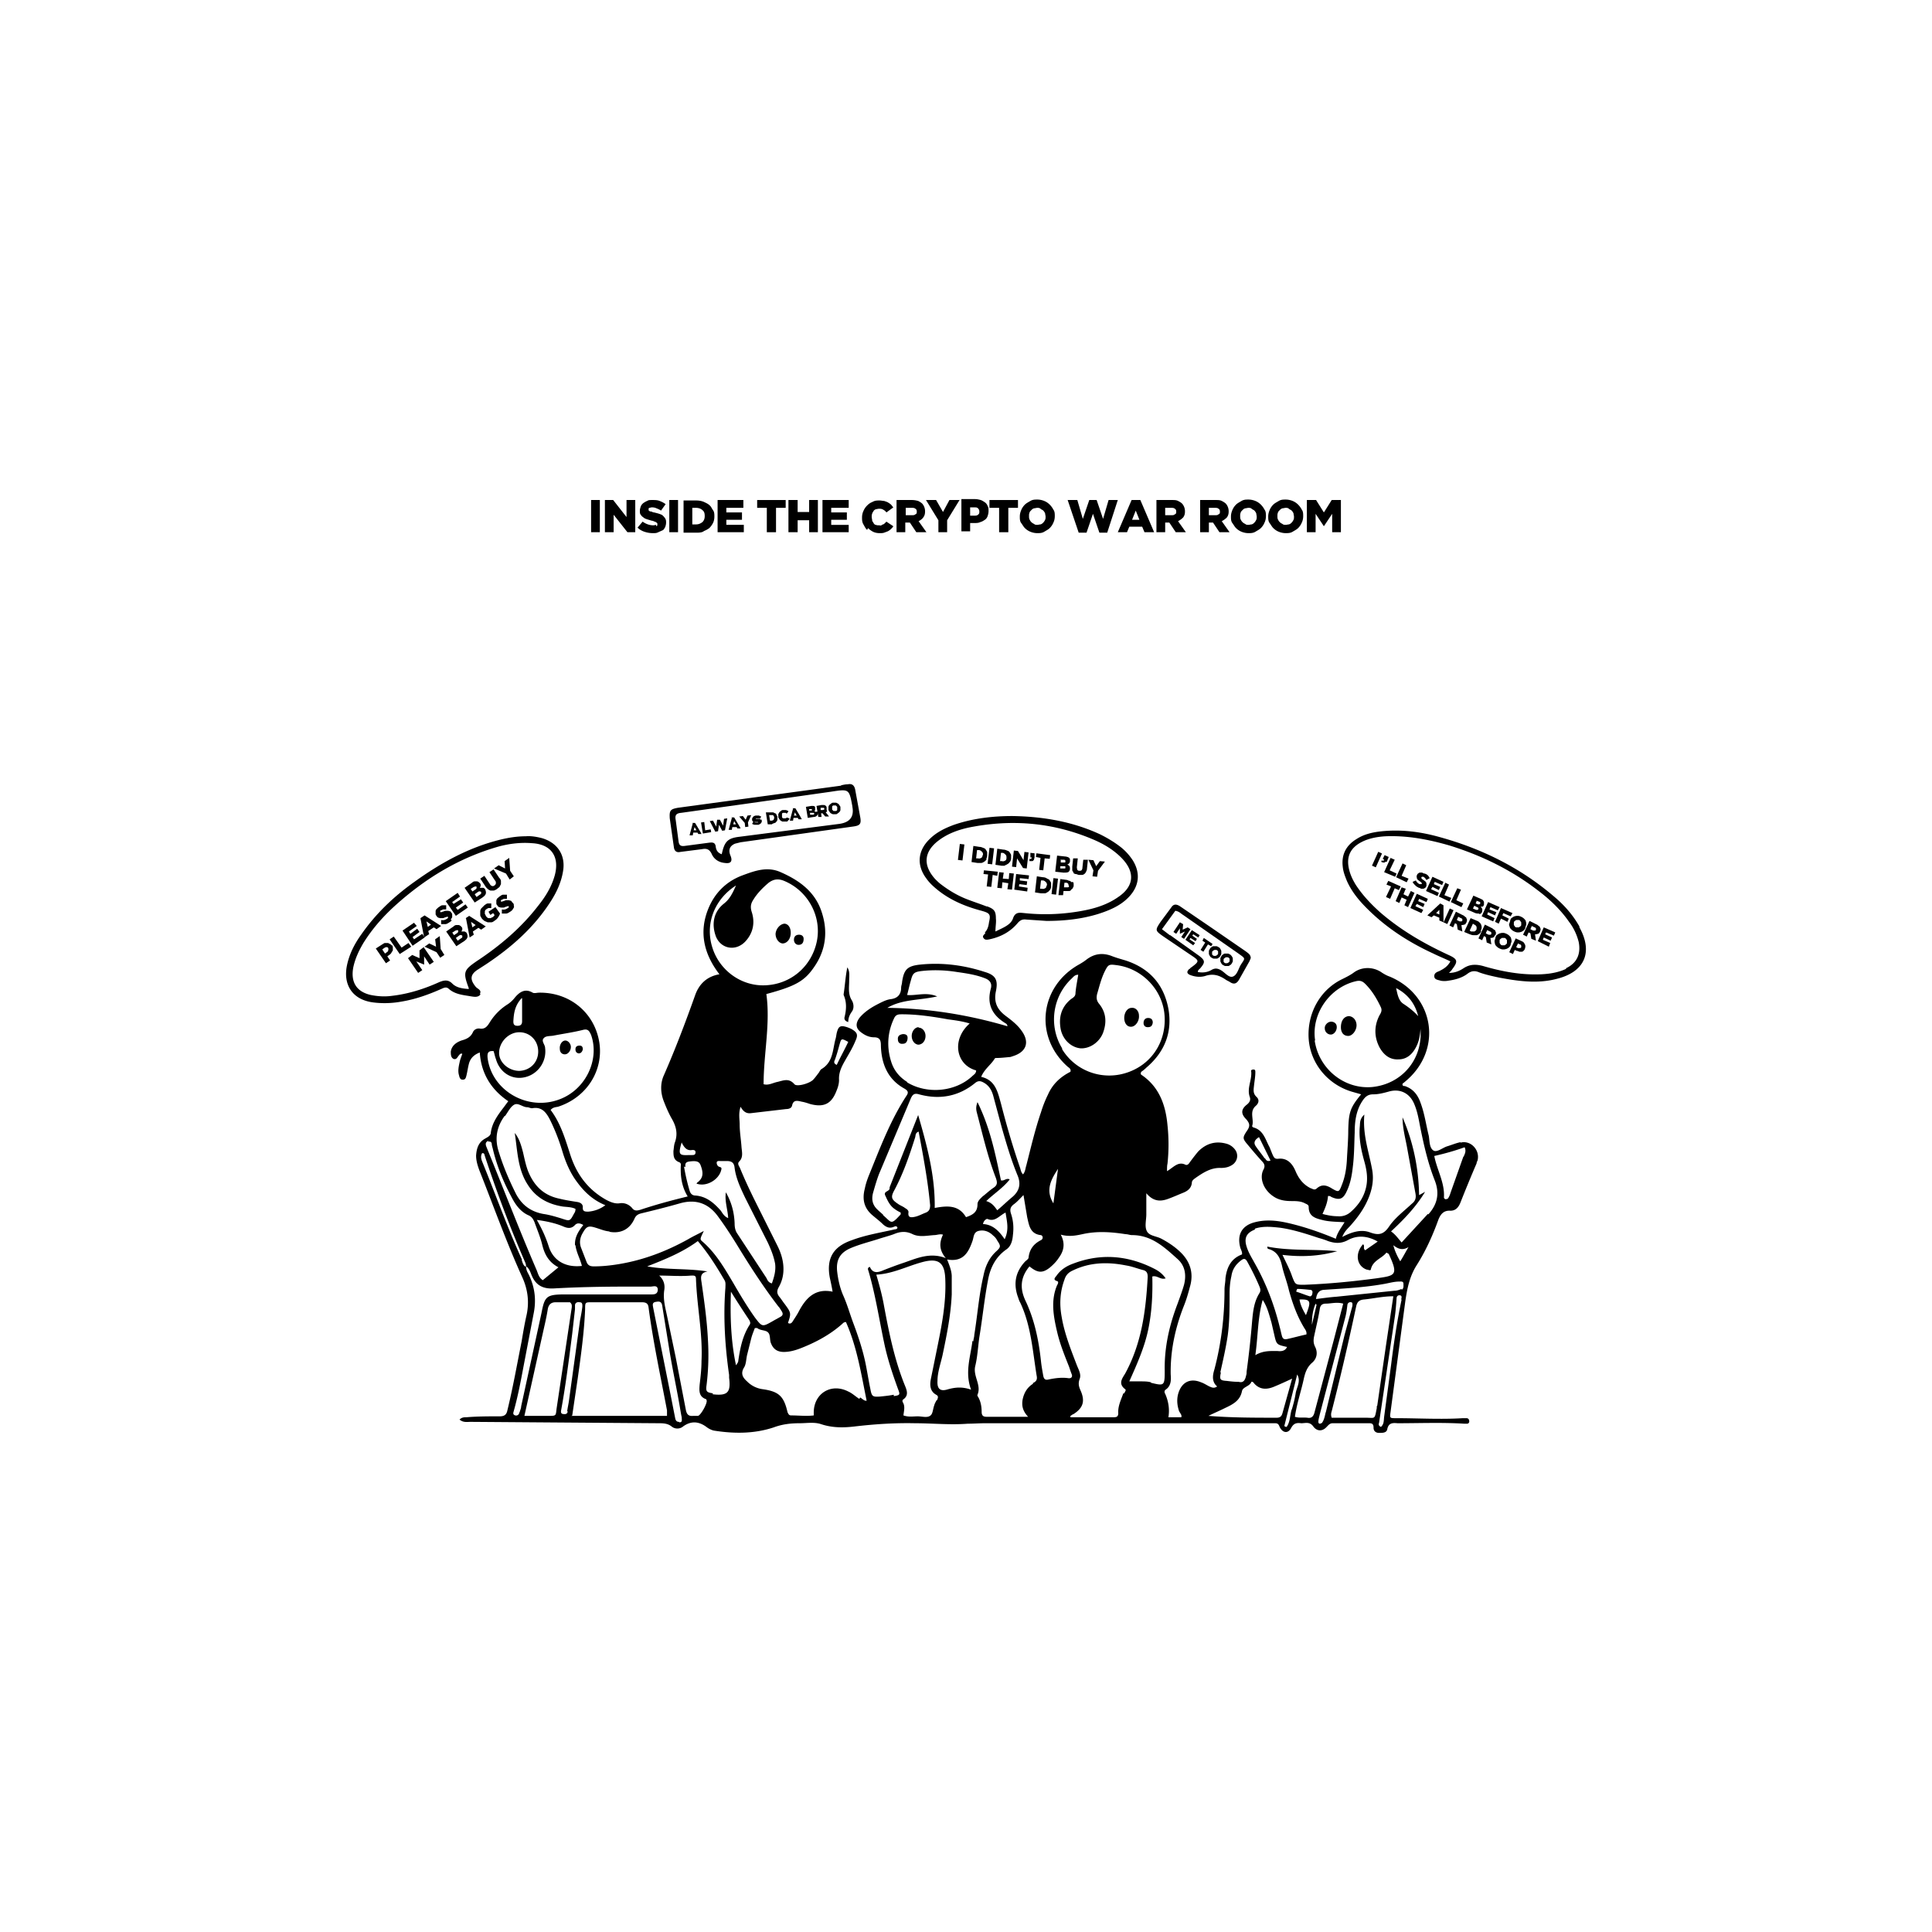 <svg xmlns="http://www.w3.org/2000/svg" viewBox="0 0 420 420" xmlns:v="https://vecta.io/nano"><path d="M0 0h420v420H0z" fill="#fff"/><path d="M317.5 248.3c-1 .2-1.9.6-2.9.9s-2.2 1.4-3 .9c-.9-.6-.8-2.1-1-3.2-.6-2.4-.9-4.8-1.8-7.2-.6-1.7-1.6-3-3.4-3.6-.2 0-.6 0-.5-.5.2-.2.4-.3.6-.5 8.2-6.8 6.4-18.7-3.4-22.8-.6-.2-1.1-.5-1.6-.8-1.9-1.4-4.5-1.4-6.3 0-.7.5-1.5.9-2.3 1.3-4.9 2.3-7.8 7.5-7.4 13.1.4 5.3 4.1 9.8 9.3 11.4l2.1.6c-2.4 2.9-2.7 3.9-2.8 7.8 0 2.2-.2 4.4-.3 6.5-.1 1.8-.4 3.7-1.1 5.4-.6 1.6-.7 1.6-2.1.8-1.1-.7-2.2-1.1-3.4 0-.5.4-.9 0-1.3-.1-1.6-.8-2.6-2.1-3.3-3.8-.7-1.6-1.8-2.8-3.7-2.6-.9.1-1-.4-1.3-1l-.6-1.5c-.9-1.6-1.3-3.7-3.5-4.3-.1 0-.3-.2-.3-.3.5-1.4-.7-3.1.8-4.4.7-.6.8-1.4.1-2-.7-.7-.6-1.4-.5-2.3.1-1 .3-2 .3-3 0-.3 0-.6-.4-.6s-.6.2-.5.4c.2 1.9-1 3.7-.3 5.6.2.6 0 1.1-.6 1.6-1.3 1-1.4 2-.2 3.2.8.9.9 1.5.2 2.5-1 1.5-1 1.7.1 3 1 1.2 2 2.4 3.1 3.6.5.5.8 1 .4 1.8-1 1.8-.1 4.5 2.3 6 1.1.7 2.4.9 3.7.9 1 0 2.1 0 3 .5.4.2.8.3.8.8 0 2.2 1.7 2.5 3.3 2.9 1.4.3 2.8.3 4.5.4-.8 1.3-1.6 2.3-1.9 3.6-3.6-1.5-7.1-2.7-10.7-3.5-2.3-.5-4.6-.7-6.9-.1-2.8.7-3.9 2.7-3.2 5.4.1.5.5 1 .4 1.6-2.4.9-3.3 2.8-3.6 5.2 0 .8-.2 1.6-.2 2.4 0 5.9-.7 11.7-2.2 17.4-.4 1.3-.6 2.7.6 3.7-.7.5-1.2.2-1.7 0-.6-.3-1.2-.7-1.8-.9-2.4-1-4.3 0-5 2.6-.3 1.2-.2 2.4.2 3.6.2.5.7.9.5 1.4H254c.3-1.8 0-3.5-.7-5.1-.2-.3-.2-.7.1-.9 1.2-.8 1.2-2.1 1.1-3.3-.1-5.2 1-10.2 2.9-15 .6-1.5 1-3 1.4-4.5.6-2.5 0-4.7-1.7-6.6-1.3-1.4-2.9-2.5-4.6-3.4-1.1-.6-2.7-.6-3.2-1.7-.5-1-.1-2.4-.1-3.6v-4.6c1.6 1.9 3.2 1.8 4.8 1.2 1.1-.4 2.2-.9 3.2-1.3s1.8-1 1.9-2.2c0-.5.5-.8.9-1.1 1.6-1.1 3.3-2.2 5.4-2.1.7 0 1.5-.1 2.2-.5 1.4-.7 1.8-2.4.8-3.6a3.47 3.47 0 0 0-1.9-1.2c-2.3-.6-4.3 0-6 1.7-.6.7-1.2 1.5-1.8 2.3-.2.3-.5.8-1 .6-1.6-.8-2.6.6-4 1.4 0-.7 0-1.2.1-1.6a39.31 39.31 0 0 0 0-8.4c-.4-4.4-1.8-8.3-5.6-10.9-.2-.1-.3-.3-.1-.7.3-.2.7-.5 1.1-.9 4-3.4 5.7-7.7 4.8-12.8-1-5.3-4.1-8.8-9.3-10.5-1-.3-2.1-.6-3.1-1-1.9-.7-3.7-.5-5.4.8-.5.4-1 .7-1.5 1-8.6 4.7-10 15.6-2.7 22.2.3.3.9.5.7 1.2-2.2 1.1-3.9 2.7-4.9 5-.6 1.2-1.1 2.5-1.5 3.8-1.3 3.8-2.2 7.7-3.2 11.6-.2.6-.2 1.3-.7 1.9-.4-.4-.5-.9-.6-1.3-1.6-4.6-3-9.4-4.2-14.1-.7-2.5-1.2-5.1-4.3-5.8.7-1.7 2.1-2.6 2.9-3.9 0-.1.2-.2.3-.2.9 0 1.9-.1 2.9-.2.3 0 .5-.1.8-.2 2.9-.9 3.7-3 1.9-5.5-.9-1.3-2.2-2.3-3.4-3.2-1.9-1.4-2.7-3-2.2-5.4s0-3.5-2.4-4.2c-4.6-1.5-9.3-2.1-14.1-1.6-2.8.3-3.5 1.1-3.9 3.8 0 .4-.2.8-.2 1.2 0 1.4-.7 2.3-2.2 2.5-.9.1-1.7.5-2.5.9-1.6.8-3.1 1.7-4.3 3.1-1 1.3-.9 2.4.4 3.3.8.6 1.7 1 2.7 1 1.3 0 1.5.7 1.5 1.8.1 4 1.5 7.4 5.2 9.4.8.5.8.9.3 1.6-3.5 5.4-5.7 11.3-8.1 17.2-.4 1-.7 1.9-.9 2.9-.6 2.3-.2 4.3 1.8 5.9.7.6 1.5 1.2 2.2 1.9.7.6 1.4.9 2.3.5.3-.1.6-.3.8.2-.1.4-.5.3-.8.4-3.1.7-6.2 1.2-9.1 2.3-4.1 1.4-5.6 4-4.8 8.2.2.9.4 1.8.6 3-3.8-.8-5.8 1.4-7.3 4.2-.4.8-.9 1.5-1.4 2.3-.2.3-.5.6-1 .3.7-2.1.7-2.2-.7-4.1-.4-.5-.7-1-1.1-1.5-.6-.7-.7-1.3-.2-2.2.8-1.4 1.1-2.9 1-4.5s-.6-3.1-1.3-4.5l-4.4-8.8c-1.3-2.6-2.6-5.3-3.7-8-.2-.5-.7-1-.2-1.5.9-.9.6-2 .5-3.1-.1-1.6-.4-3.3-.4-4.9 0-1.2-.3-2.4.2-3.9.6 1.1 1.3 1.5 2.2 1.4l7.7-.9c.6 0 1.2-.2 1.3-.8.3-1.3 1.2-1 2.1-.8.6.1 1.2.3 1.8.5 3 .8 4.7 0 5.8-3 .3-.7.5-1.5.5-2.2-.1-1.7.6-3 1.4-4.4s1.6-2.7 2.2-4.2c.6-1.3.3-1.8-.9-2.5-.4-.2-.9-.4-1.3-.5-1.1-.3-1.5 0-1.8 1-.2.6-.2 1.2-.4 1.8-.6 2.3-.5 4.9-3 6.4-.3.2-.4.5-.6.8-.4.5-.8 1.1-1.3 1.6-.9.8-3.5 1.5-4 .9-1.2-1.4-2.4-.8-3.7-.5-1 .2-1.9.8-3 .5 0-6.6 1.5-13.1.6-19.6 6.3-1.7 8.3-2.8 10.4-5.9 2.5-3.6 3-7.6 1.7-11.7-1.4-4.6-4.9-7.1-9-8.9-2.9-1.3-5.6-.3-8.3.7-3.5 1.3-6 3.8-7.4 7.2-2.1 5.1-1 9.9 2.4 14.3-2.9.5-4.5 2.3-5.3 4.6-2.1 5.9-4.3 11.7-6.8 17.4-.8 1.8-.7 3.8 0 5.6.5 1.3 1.1 2.7 1.8 3.9.9 1.6 1.3 3.2.6 5.1-.2.6-.2 1.2-.3 1.8 0 1 0 1.9 1.1 2.4.4.1.6.4.5.8-.1 2.3.2 4.6 1.5 6.7-3.7.9-7 1.8-10.3 2.9-.7.2-1.3.3-1.8-.4-.7-.8-1.7-1.2-2.8-1-1 .1-1.9-.3-2.7-.7-4-2.2-6.5-5.5-7.9-9.8-1.1-3.4-2.1-6.9-4.3-9.8.5-.6 1.1-.6 1.6-.7 6.2-2 9.9-7.8 9-13.9-1-6.5-6.4-11-13.1-10.9-.5 0-1 .2-1.4 0-1.7-1-2.9-.1-3.9 1.1a6.73 6.73 0 0 1-1.5 1.4 12.11 12.11 0 0 0-3.9 3.9c-.5.8-1 1.6-2.2 1.4-.7-.1-1.3.3-1.5.8-.5 1.1-1.4 1.5-2.5 1.8-1.1.4-2.1 1.1-2.3 2.4 0 .6 0 1.3.6 1.6.6.2.8-.3 1.1-.7.2-.2.4-.6.8-.4-.2.6-.5 1.3-.6 1.9-.2.9-.4 1.9-.1 2.8.1.5.3 1 .9.9.5 0 .6-.5.7-.9.2-.8.3-1.6.5-2.4.3-1.3 1.1-2.1 2.4-2.6.3 4.6 2.5 8.1 6.2 10.6-.4.5-.6.8-.9 1.2-1.3 1.7-2.6 3.4-2.9 5.6 0 .7-.7 1-1.2 1.3-1.5.8-1.9 2.2-2 3.7 0 1.1.3 2.1.7 3.2 3.1 7.8 5.9 15.7 9.4 23.4 1.2 2.7 1.5 5.5.8 8.4-.4 1.8-.7 3.6-1 5.4-1 5-1.9 10.1-3.1 15-.2 1-.7 1.3-1.7 1.3-2.4 0-4.8 0-7.2.2-.5 0-1 0-1.5.5.8.7 1.7.5 2.4.5l40.8.3c1 0 2 0 2.9.7.7.6 1.8.6 2.5 0 1.8-1.3 3.5-1.1 5.2.2.4.3 1 .6 1.5.7 4.4.7 8.8.7 13-.7 1.9-.7 3.7-.9 5.6-.9 1.6 0 3.2-.3 4.7.2 2.4.8 4.8.8 7.3.5 4.3-.5 8.7-.8 13.1-.7 3.8 0 7.6.4 11.5.1 1.2 0 2.5-.1 3.7-.1h61.7 1.4c.4 0 .7.1.9.6.6 1.5 1.9 1.8 2.6.4.6-1.1 1.3-1.1 2.2-1 .9 0 1.8-.4 2.6.7s2 1.1 2.9.1c.4-.4.7-.8 1.3-.8h8c.7 0 .9.3.9 1s.5 1.1 1.2 1.1c.8 0 1.7 0 1.8-.9.3-1.3 1.2-1.3 2.2-1.2 4.8 0 9.7-.2 14.5.1h.6a.47.47 0 0 0 .5-.5c0-.4-.2-.7-.6-.7h-.8c-4.8.3-9.7 0-14.5 0-1.4 0-1.4 0-1.2-1.4l3.2-24c.4-2.7.9-5.4 2.5-7.9 1.9-3 3.4-6.3 4.6-9.6.5-1.4 1.2-2.3 2.7-2.2 1.2 0 1.8-.8 2.2-1.8 1.1-2.8 2.3-5.7 3.5-8.5 0-.2.1-.4.2-.6.6-2.3-1.5-4.5-3.7-3.9zm-42.6 3.5c-.6-.9-1.3-1.7-1.9-2.6q-.8-1.1.7-2l2.5 5.1c-.8.3-1-.2-1.2-.5zm-93.4-21.4c.4-1.1.7-2.2 1-3.3.4-1.4.4-1.4 1.9-.6-.8 1.7-1.7 3.3-2.5 5-.7-.3-.6-.7-.4-1.1zm49.4-2.5c-3-4.9-2.1-11.3 2.1-15.2.4-.4.7-.8 1.4-.8-.2 1.3-.5 2.7-.6 4 0 .8-.6 1-1.1 1.4-2 1.7-2.6 3.9-2.1 6.5.5 2.3 2.3 3.9 4.3 4.1 2 .1 4.1-1.3 4.9-3.4.8-2.2.7-4.3-.8-6.2-.6-.7-.7-1.3-.5-2.2.5-1.7.9-3.4 1.7-5 .7-1.4.9-1.5 2.4-1.3 5.3.6 9.8 4.9 10.5 10.3.7 5.7-2.3 10.9-7.6 12.9-5.5 2.1-11.6 0-14.6-4.9zm-.9 26.2l-1 7.5c-1.8-2.9-.5-5.2 1-7.5zm-26.3-37.5c-2.4-1-4.5-.1-6.5-.3.3-1.1.5-2.1.8-3.1.4-1.6.7-1.9 2.3-2.1 2.6-.3 5.2-.2 7.7.2 2.1.3 4.2.6 6.2 1.4 1 .4 1.5 1.1 1.2 2.2-.9 3.3.2 5.7 3.1 7.5.2.1.5.3.5.7-8.5-2.5-17.2-3.9-26.1-4 3.2-1.9 6.9-1.6 10.9-2.5zm-6.5 18.6c-1.6-1-2.8-2.4-3.4-4.2-1.1-3.3-.9-6.6.6-9.7.4-.8 1-.8 1.7-.8 3.3 0 6.7.5 10 1.1 1.5.2 3.1.4 4.7.9-4 3.5-3 9 1.4 10.2 0 .7-.5.9-.9 1.3-3.7 3.4-9.8 3.9-14.1 1.3zm-5.2 28.9c-.4-.4-.8-.7-1.2-1.1-1.1-1-1.4-2.2-1-3.7.4-1.4.8-2.8 1.3-4.1l6.9-16.4c.4-.9.8-1.2 1.8-.9 4.4 1.2 8.5.5 12.1-2.4.8-.7 1.4-.5 2.2 0 1.1.7 1.6 1.8 1.9 3l1.8 6.7c1 3.5 2 6.9 3.4 10.3.8 1.9.4 3.4-1.1 4.7-1.1.9-2.1 1.9-3.3 2.9-.6-.8-1.1-1.6-2.4-2 1.8-1.7 3.7-2.9 5.1-4.7-.7-.4-1.2.4-1.9.2-1.2-5.6-2.3-11.3-5.1-17-.5 1.3-.2 2 0 2.8 1.2 4.6 2.3 9.3 4 13.7.3.9.4 1.5-.5 2.1s-1.6 1.3-2.4 1.9c-.5.5-1.1 1-1.1 1.7 0 1.7-1 2.3-2.5 2.8-1.6-2.7-4.1-2.5-6.8-2 .1-6.9-1.6-13.3-3.6-20.2l-6.2 15.7v.2c0 .8-1.5.6-.9 1.7.5 1.1 1 2.2 2.1 2.9.4.3.8.5 1.2.7v.4c-2.2 2.4-1.9 1.8-3.8.2zm26.4 5.3c-1.2-1.8-2.6-3.2-4.7-3.3.1-.7.7-1.2 1-1.1 1.6.7 2.5-.7 3.9-1.4.3 2 .8 3.7-.2 5.8zm-21.8-6.9c-.5-.3-1-.5-1.4-.8-1.5-1-1.6-1.5-.7-3.1 1.9-3.6 3.2-7.4 4.4-11.2.2-.5 0-1.1.8-1.4 1 5.3 2 10.6 2.5 16 0 .8-.2 1.3-.9 1.6-.8.3-1.5.7-2.3.9-.9.2-1.7.3-1.5-1 0-.4-.4-.7-.8-.9zm-41.8-56.7c-1.5-5 .5-10.3 5.2-13.3-.8 1.8-1.4 3-2.7 4-2.1 1.7-2.6 4.2-1.8 6.7.9 3 4.3 3.8 6.5 1.5 1.7-1.8 2.2-4.1 1.4-6.5-.3-1-.2-1.7.3-2.5.9-1.5 2.1-2.7 3.4-3.8 1.2-.9 2.3-.9 3.6-.3 5 2.2 7.9 7.6 6.9 12.9-1.1 5.6-5.7 9.5-11.3 9.7-5.2.2-10-3.3-11.5-8.4zm-6.6 42.6c.6 1.2 1.2 1.8 2.3 1.6.3 0 .7 0 .7.5 0 .6-.4.6-.8.6h-.6c-2.2.1-2.4-.1-1.6-2.8zm.8 5.3c-.1-.8.1-1.1.9-1.2 1.5-.2 2.1 0 2.4.8.7 1.8.5 2.8-.6 3.7-.1 0-.2.2-.3.3 2.1.8 4.9-.8 5.4-3 .2-.7-.4-.5-.7-.8a1.08 1.08 0 0 1-.3-.7c0-.5.5-.4.8-.4h1.4c1.1 0 1.6.4 1.7 1.5.3 2.3 1.3 4.4 2.3 6.5l4.9 9.7c.7 1.5 1.3 3 1.6 4.6.2 1.5-.2 2.9-.7 4.3-.8-.2-1-.8-1.2-1.2l-6.3-9.6c-.5-.7-.6-1.5-.6-2.3-.1-2.4-.7-4.6-1.9-6.7-.3 1.9.4 3.7.5 5.6-.8-.3-1.2-1-1.6-1.6-1.5-1.7-3.1-3.1-5.5-3.3-.7 0-1.1-.4-1.3-1.1-.5-1.7-.9-3.4-1.2-5.2zm-16.4 14.1c2.4.4 4.3-.6 5.3-2.8.3-.7.7-1 1.4-1.2 2.9-.7 5.7-1.4 8.5-2.2 3.5-1 6.3 0 8.4 3 1.4 1.9 2.7 3.9 4 6 2.8 4.6 5.7 9.1 9 13.4.3.3.5.7.7 1 .4.6.3 1-.3 1.3-.5.3-1.1.6-1.6.9-2.3 1.3-2.3 1.3-3.9-.8-1.7-2.4-3.2-4.9-4.7-7.5-1.9-3.2-3.8-6.5-6.7-9-.6-.5-.5-.6.3-2.3-1.3.7-2.4 1.2-3.4 1.8-4.7 2.6-9.6 4.5-15 5.4-1.8.3-3.6.5-5.5.5-.8 0-1.3-.2-1.6-1l-1.2-3.1c-.4-1.1-.2-2.2.4-3.2.8-1.4 1.2-1.6 2.8-1.1 1 .3 1.9.7 2.9.8zm-7.5 2.9c.2 1.6 1 2.9 1.4 4.5-3.5.4-6.2-1.1-7.2-4.2-.6-1.9-1.4-3.7-2.6-5.8 2.2.3 4 .7 5.7 1.4.9.4 1.8.6 2.6-.3.5-.5 1.1-.4 1.8 0-1 1.3-1.9 2.6-1.8 4.4zM113.5 217v5c0 .7-.3 1-1 1-.8 0-.9-.4-.9-1 .1-1.7.3-3.4 1.8-5zm-.6 7.4c2.3 0 4.1 1.8 4.1 4.2 0 2.3-1.7 4.1-4.1 4.2-2.3 0-4.4-1.8-4.4-3.9 0-2.4 2.1-4.5 4.4-4.5zM106 230c-.1-1.1.1-1.6 1.3-1.5.2.6.3 1.2.5 1.7.8 2.9 3.4 4.6 6.2 4 2.9-.6 4.9-3.4 4.5-6.4 0-.7-.9-1.5-.3-2.1.5-.6 1.5-.4 2.3-.6 2.1-.4 4.2-.7 6.2-1.2 1.1-.3 1.4.2 1.8 1.1 1.9 5.4-1.2 11.9-6.9 14-6.9 2.6-14.7-1.9-15.6-9zm3.8 12.6c.6-.8 1.1-1.9 1.9-2.4.9-.6 1.9.5 2.9.5.4 0 .8.3 1.2.2 2-.3 2.9.9 3.7 2.4 1.1 2.2 2 4.5 2.7 6.8.7 2.4 1.7 4.8 3.2 6.8 1.6 2.2 3.5 4 6.2 5.1-1.2.9-2.5 1.3-3.7 1.4-.7 0-1.3 0-1.2-1 0-.7-.6-1-1.2-1.1-1.3-.2-2.6-.4-3.8-.7-3.5-.7-5.6-2.8-6.9-6-.5-1.3-.8-2.8-1.1-4.1-.4-1.5-.8-3-1.8-4.2.6 3.8.6 7.8 2.8 11.2 1.8 2.9 4.5 4.3 7.7 4.8.9.1 1.9.1 2.7.5a1.49 1.49 0 0 1-.3 1c-.9 1.7-.9 1.7-2.7 1.1-1.3-.4-2.6-.8-4-1-2.7-.5-4.6-1.9-5.9-4.3-1.5-3-2.8-6-3.8-9.3-.9-2.8-.4-5.4 1.3-7.7zm-3.7 5.6c.4-.1.7 0 .8.4 0 .3.1.7.2 1 .9 3.9 2.4 7.5 4.3 11 .8 1.5 1.9 2.9 3.5 3.6.7.3 1 .8 1.3 1.5.6 1.7 1.3 3.3 1.7 5 .5 2 1.4 3.7 3.5 4.8l-3.4 2.8c-.8-.5-1-1.3-1.3-2.1-3.8-8.8-7.2-17.7-10.8-26.5-.1-.3-.3-.6-.3-1s.3-.6.6-.7zm7.4 25.7c-3.1-6.8-5.6-13.8-8.4-20.7-.3-.8-.8-1.6-.3-2.5.5-.1.5.3.6.6 2.6 7.9 5.5 15.6 8.8 23.2.1.3.2.6.1.9-.6-.3-.7-1-.9-1.5zm-.6 33.2c-.1.5-.5.7-.9.6-.6-.2-.4-.6-.3-1 .9-3.2 1.5-6.4 2.1-9.6l2.2-11.5c.6-2.9.3-5.7-1-8.4-.3-.6-.7-1.2-.6-1.9.7.5.9 1.3 1.2 2 .9 2.1 2.4 2.9 4.7 2.8 5.3-.3 10.6-.4 16-.4h5.1c.6 0 1.5-.4 1.6.6 0 1.1-.8 1.1-1.5 1.1h-8-10.8c-4 0-4.3.5-5 4.1l-4.4 20.2c0 .4-.2.8-.3 1.2zm6.2.7H114l4.3-19.3c.3-1.3.6-2.7.8-4 .2-.9.7-1.4 1.7-1.4h3.1c.5.4.4.8.4 1.1l-3.3 22c-.2 1.6 0 1.6-1.9 1.6zm4.3-1c0 .5-.4.7-.9.6-.6 0-.6-.5-.5-.9 1-5.5 1.7-11.1 2.4-16.6l.6-5.3v-.8c0-.6.5-.8 1-.7.6 0 .6.4.6.9-.1 1-.3 2-.5 3l-2.4 17.4c-.1.8-.3 1.6-.4 2.4zm1 .9l1.2-8.1c.7-5 1.4-10 1.6-15 0-1.5 0-1.5 1.5-1.5h10.8c.9 0 1.4.2 1.5 1.2 1 7.5 2.6 14.9 4 22.3v1.2h-20.8zm23.2 1.4c-.5 0-.7-.3-.8-.7l-1.3-6.6-3.5-17.5c-.1-.6-.3-1.2.7-1.3 1-.2 1.2.3 1.3 1.1l1.6 9.9c.7 4.2 1.6 8.3 2.3 12.5.1.6.2 1.2.3 1.6 0 .6.2 1.1-.5 1.1zm4.1-1.3h-1c-1 .1-1.4-.3-1.6-1.3l-2.2-11.4-1.8-8.6c-.4-2-1-3.9-.7-6 .2-1.2-.1-2.3-1.1-3.2 2.4 0 4.7.2 6.9 0 .6 0 1.1-.1 1.1.7.2 6 1.5 11.9 1.2 17.9 0 1.7-.2 3.4-.4 5.1-.1 1.3-.2 2.5 1.2 3.1.1 0 .3.1.3.3.3.5-1.3 3.4-1.9 3.4zm3.3-4.9c-1.4-.2-1.6-.4-1.4-1.8.4-3.3.5-6.5.3-9.8-.2-4.2-.8-8.4-1.4-12.6-.2-1.2-.2-2 1.3-2.3-4.4-.7-8.8-.3-13.1-1.1 3.8-1.5 7.6-3 11-5.5 2.3 2.7 4.1 5.6 5.8 8.5.3.5.2 1 .2 1.6-.5 6.4-.1 12.7.8 19v.6c.4 3.2-.3 4-3.6 3.6zm5-6.1c-1.1-5.2-1.3-10.5-1.1-16 1.3 2.1 2.6 4.1 4 6.2.2.4.3.7 0 1.1-1.5 2.4-2 5-2.4 7.7 0 .3-.2.6-.5 1zm26.8 7.3c-.8-.5-1.5-1.2-2.4-1.6-3.7-1.9-7.5.4-7.5 4.6v.6c-1.6.2-3.3 0-4.9 0-.5 0-.6-.3-.8-.7-.8-3.5-1.9-4.5-5.4-5a5.82 5.82 0 0 1-3.4-1.7c-.9-.8-1.5-1.7-.6-3.1.4-.7.4-1.7.6-2.6l.9-3.6c.2-.8.5-1.5.8-2.3h.5c.7.6 1.9.4 2.4 1 .5.5.3 1.6.6 2.3.5 1.3 1.4 1.9 2.8 1.9 1.2 0 2.3-.3 3.4-.7 3.4-1.3 6.6-3 9.3-5.4.2-.2.4-.4.8-.4 2.4 5.4 3.3 11.2 4.5 17.1-.5.1-.9-.4-1.4-.7zm7.5-.9c-1 .2-2 .3-3 .4-1.6.1-1.8 0-2.1-1.7-.4-1.9-.7-3.9-1.1-5.8-.6-2.8-1.5-5.5-2.5-8.2-.8-2.1-1.4-4.3-2.3-6.3-.7-1.6-1.1-3.4-1.3-5.1-.3-2.6.6-4.2 3-5.2 1.9-.8 3.9-1.3 5.8-1.9 1.2-.4 2.4-.7 3.5-1.1 1.4-.6 2.7-.7 4.1 0 1.5.7 3.1.3 4.7.2.6 0 1.2-.3 1.9-.1-.8 1.7-.9 3.3.6 5.1-3.4-1.3-6.2 0-9.1 1-1.5.5-3.1 1.1-4.6 1.7-1.2.5-2.2.6-2.8-.8-.6.2-.4.6-.3.9 1.5 5.1 2.3 10.4 3.4 15.6.7 3.4 1.8 6.7 3 10 .5 1.3.5 1.4-.9 1.6zm9.3 1.2c-.2.4-.4.7-.5 1.1-.3.8-.3 1.8-.8 2.2-.7.6-1.8.2-2.8.2s-2 .2-3.1-.2c.1-1 .4-1.9-.1-2.8-.2-.3-.1-.6.1-.7 1.1-.8.8-1.8.4-2.8-2.3-5.6-3.5-11.5-4.6-17.4-.4-2.3-1-4.5-1.7-6.9 3.6-.2 6.6-1.8 9.9-2.7 3.6-1 5 0 5.1 3.8.2 5.1-.8 10.1-1.8 15l-1.3 6.4c-.3 1.4-.3 2.8 1.1 3.6.6.3.4.7.2 1.2zm7.8-12.9c-.4 3.4-1.7 6.8-.3 10.6-2-.7-3.6-.5-5.3 0-1.5.4-2.1-.3-2-1.9 0-1.9.7-3.8 1.1-5.6.9-4.3 1.8-8.7 2-13.2v-3.9c0-1.2-.5-2.4-1-3.7 3.4.6 4.6-1.4 5.5-4 .3-.8.2-1.9 1.3-2.2 1.2-.3 2.3.1 3.2 1 .4.3.7.7.9 1.1.8 1.2.8 1.4-.3 2.4-1.5 1.4-2.3 3.2-2.7 5.2-1 4.3-1.3 8.6-2 12.9 0 .5-.2.9-.2 1.4zm13.2 9.3c-1.3.8-2 2-2.3 3.5-.2 1.3 0 2.4 1.2 3.7h-9c-.7 0-1.1-.2-1.1-1.1 0-1.1-.2-2.2-.7-3.1-.1-.2-.3-.4-.2-.6.9-2.1-1-4-.5-6.2.5-2 .6-4.2.9-6.3.7-4.2 1.1-8.4 1.9-12.5.5-2.7 1.7-5 4-6.6 1-.7 1.3-1.9 1.4-3.1.2-1.6.1-3.1-.4-4.6-.3-.9-.2-1.5.6-2.1.7-.5 1.3-1.2 2.1-2l.8 4.8c.4 1.7.6 3.6 2.9 3.9.5 0 .7.8.1 1.1-1.6.8-2.5 2-2.7 3.8 0 .3-.5.6-.8.9-2 2.2-2.5 4.6-1.6 7.4.2.5.3 1 .6 1.5 2.4 5.1 2.7 10.7 3.6 16.1.1.8-.3 1.1-.9 1.4zm19.6 2.1c-.5 1.4-1.2 2.8-1.1 4.3 0 .8-.4.9-1 .9h-9.4v-.3c.2-.1.4-.3.7-.4 2-1.3 2.5-2.7 1.6-4.9-.4-.9-.7-1.6-.3-2.7.4-1-.2-2-.6-3-1.3-3.4-2.7-6.9-3.3-10.5-.5-2.7-.4-5.4.6-8.1.3-1 .9-1.6 1.8-2 3.7-1.8 7.6-1.9 11.6-1.1 1.3.2 2.5.7 3.7 1 .8.2 1 .7 1 1.5-.4 7.3-1.3 14.4-4.9 21-.6 1-1.6 2.2 0 3.4.3.2-.1.6-.2.9zm6-2.4c-.7-.2-1.5-.2-2.2-.2h-2.5c1.7-3.8 3.3-7.4 4.1-11.2s1-7.7.9-11.6c1.1-.3 1.8.8 2.9.4-.7-1-1.5-1.6-2.5-2.1-5.7-2.9-11.6-3.4-17.6-1.1-1.4.5-2.7 1.3-3.6 2.6-.3.4-.9.9.1 1.2.4.1.2.6 0 .9-1.4 3.3-.8 6.7 0 10.1.6 2.6 1.6 5.1 2.6 7.6.2.6.4 1.2.6 1.7.2.6-.2.9-.8.8-1.4-.2-2.9 0-4.3.3-.8.2-1-.3-1.1-.8-.2-1.1-.4-2.2-.5-3.2-.5-4.6-1.4-9-3.4-13.2-1.2-2.6-1.1-5 .9-7.4 1.8 1.5 2.9 1.5 4.5.2.7-.6 1.4-1.3 1.9-2.1 1.1-1.5 1.4-3.1.4-5 1.8.5 3.3.2 4.7-.1 3.1-.7 6.2-.5 9.4 0 .5 0 .9.2 1.4.2 4.3 0 7.1 2.7 10 5.3 1.6 1.5 1.8 3.5 1.3 5.5-.4 1.4-.9 2.7-1.4 4.1-1.8 4.7-2.9 9.5-2.8 14.6 0 3.3-.1 3.3-3 2.6zm58.1-79.6c-.9-1-1.9-1.8-3.1-2.6-1.2-.7-1.4-2.2-1.7-3.5 2.5 1.3 4.1 3.3 4.8 6.1zm-22.4 5.3c-.9-5.8 3.2-11.6 8.9-12.9.9-.2 1.4 0 2 .6 1.5 1.5 2.5 3.2 3.4 5.1.3.7 0 1.2-.3 1.7-1.2 2.3-1.2 4.7 0 7 .9 1.6 2.2 2.7 4.1 2.6 1.9 0 3.1-1.2 3.9-2.8.6-1.2.8-2.4.9-3.8.5 6.6-4 11.9-10.4 12.6-6.1.6-11.7-3.9-12.6-10.1zm-13.1 40.9c1.8-.6 3.6-.4 5.5-.2 2.8.4 5.6 1.3 8.3 2.2.7.2 1.4.4 2.1.7 1.5.5 2.8.6 4.3-.2 2-1.1 4.2-1 6.5.3-1.1.8-1.9 1.3-2.7 1.9-.6-.4 0-1-.5-1.3-1.8 2-1.4 4.7.8 5.5.3 0 .8.3.9 0 .4-2 2.4-2.4 3.4-3.7.3.2.4.2.5.3 2.2 4.7 1.4 4.7-2.7 5.3-5.2.7-10.4 1.2-15.7 1.4-1.9 0-1.9 0-2.6-1.8-.5-1.5-1.3-3-2.1-4.7 4.2.5 8 .3 11.9-.8-5-.5-10.1 0-15.2-1 0 .3.1.5.2.5 1.9.5 2.6 1.9 3 3.7s1.1 3.5 1.5 5.3c.8 2.9 1.8 5.7 3.4 8.3.2.3.5.7.4 1.3-1.4.3-2.8.7-4.2 1-.6.1-.9 0-1.1-.6-.2-.7-.3-1.3-.5-2-1.2-4.9-3-9.6-5.5-14-.6-1.1-1.3-2.2-1.7-3.5-.6-1.9 0-3 1.8-3.7zm9 13.7c0-.2.1-.4.2-.6.9 0 1.8.1 2.8.2.4 0 .6.3.5.7 0 .3-.2.8-.6.7-1-.3-1.9-.7-2.9-1zm2.1 5.1c-.7-1.2-1.2-2.2-1.4-3.4 2.6-.1 2.5.5 1.4 3.4zm2.1-2.5c0 .1.2.2.2.3l-1 4.3c0-1.8.2-3.2.8-4.6zm-6.2 9.4c-.4.9-1.2 1-2.1.9-1.6 0-3.1-.1-4.8.9.6-4.2.5-8.2 1.6-12 1 1.5 1.4 3.2 1.9 4.9l.6 2.6c.5 2.2.5 2.2 2.7 2.7zm-14.5 5.5c.6-2.7 1.2-5.3 1.6-8 .4-3 .4-6 .4-9 0-1.3.1-2.6.4-3.9.2-1.4.9-2.5 2.1-3.4.5-.4.9-.5 1.3.2 1 1.8 1.9 3.6 2.7 5.5.2.5.3.9 0 1.4-1.2 1.9-1.4 4-1.6 6.1-.3 3.7-.7 7.3-1.2 11 0 .3 0 .5-.1.8-.2 1-.6 1.7-1.6 1.4-1 0-1.8-.1-2.6-.2-1.5-.1-1.6-.3-1.3-1.8zm12.2 9.9c-4.9 0-9.8 0-14.8-.4 1.2-.6 2.4-1.1 3.6-1.7 1.7-.8 3.3-1.6 3.7-3.7.2-.9 1.6-1 2-1.9.1-.3.5 0 .6.2 1.3 1.5 2.9 1.4 4.5.7 1.2-.5 2.3-1 3.8-1.7l-2.1 7.5c-.2.7-.5 1-1.3 1zm3.3-1.8c-.4 1.3-.3 2.7-1.1 3.8-.2 0-.4-.1-.5-.2l2.8-11.2c.8 1.4 0 2.6-.3 3.9-.2 1.3-.5 2.5-.9 3.8zm3.4 1.8c-.9-.1-1.8.1-2.7-.2.4-2.8 1.3-5.4 1.9-8.1.3-1.4.7-2.7 1.9-3.7 1-.9 1.2-2.2.6-3.4-.4-.8-.4-1.5-.2-2.4.4-1.9.9-3.9 1.2-5.8.1-.8.5-1.2 1.3-1.2 1.2 0 2.4-.4 3.8 0l-2.1 8.1-4.1 15.4c-.2.9-.6 1.5-1.6 1.3zm4-1.2c-.2.8-.3 1.6-.8 2.3-.1.1-.4.2-.5.2-.2 0-.3-.2-.3-.4 0-.5.2-1.1.3-1.6l5.6-21.3c.2-.8.3-1.6.4-2.4 0-.4.3-.8.8-.7.4 0 .3.5.3.8l-1.7 6.3-4.1 16.9zm11.1-1.3v.4c-.5 2.6-.3 2.1-2.5 2.1h-7.3c-.3-.8 0-1.3.1-1.8 1.9-7.4 3.6-14.8 5.2-22.3.2-1 .6-1.5 1.7-1.6 2.1-.2 4.1-.7 6.4-.7l-1.6 10.7-1.9 13.1zm5.4-23.2c-1 4.7-1.7 9.5-2.3 14.3l-1.5 11.2c-.1.8 0 1.6-.7 2.2-.6-.3-.5-.6-.4-.9l3.4-22.9c.2-1.3.3-2.7.4-4.1 0-.5.3-.8.8-.7.4.1.3.5.2.9zm0-2.3c-.5.2-1 .4-1.6.4l-12.6 1.3c-1.4.1-2.8.3-4.4.5q.2-1.9 1.7-2c4.4-.3 8.8-.5 13.2-1.3 1.1-.2 2.1-.5 3.2-.5.4 0 .9-.1.9.5 0 .5.1 1-.4 1.3zm-.3-6c-.7-1.2-1.2-2.3-1.5-3.5 1 .8 2 1.2 3.3.4-.6 1-1.1 2-1.8 3.1zm6-10.3l-5.7 6.2c-.8-.9-1.3-1.7-2.3-2.4 2.8-2.6 5.4-5.3 7.4-8.6-.4.2-.7.4-1.3.7-.1-5.9-1.3-11.6-3.6-16.9 0 2.5.7 4.8 1.1 7.2l1.7 9.3c.2 1 0 1.7-.8 2.3-1.7 1.6-3.6 3-4.9 4.9-1.2 1.8-2.3 2-4.2 1.3s-3.9-.1-6 1c.5-1.3 1.3-1.9 1.9-2.6 1.5-1.7 2.8-3.5 3.7-5.6s1.3-4.2.9-6.4c-.7-3.9-2.1-7.6-1.7-12-1.1 1-.9 1.9-1 2.7-.2 2.6.3 5 1 7.5.5 1.8.8 3.6.4 5.5-.5 2.3-1.7 4-3.4 5.5-.8.7-1.8 1-2.8.9-1.1 0-2.2-.2-3.3-.5.6-1.3 1.1-2.5 1.2-3.9.3 0 .5 0 .7.2 1.8.8 2.6.5 3.4-1.3.8-1.7 1.1-3.5 1.3-5.3.3-2.4.3-4.9.4-7.4 0-2.4.3-4.8 1.7-6.9.6-.9 1.2-1.4 2.3-1.4 1.2 0 2.3-.3 3.4-.6 2.4-.7 4.5.3 5.5 2.6.7 1.6 1 3.3 1.3 4.9.8 4 1.7 8 3.2 11.8 1.1 2.8.6 5.2-1.4 7.4zm7.7-12.4l-2.8 7.9c-.1.4-.3.8-.5 1.1 0 .1-.4.2-.5.2-.2 0-.4-.2-.4-.4.2-3.2-1.5-5.9-2.1-9 2.2-.5 4.4-1.1 6.6-1.9.4.9 0 1.5-.2 2zm-213.8-35.4c.5-.9-.5-1.1-.9-1.6-1.3-1.6-1.2-2.7.6-3.8l1.7-1.1c5.4-3.6 10.2-7.8 13.8-13.3 1.4-2.1 2.5-4.4 2.9-6.9.6-3.5-1.2-6.2-4.6-7.2-1.2-.3-2.4-.5-3.5-.4-1.9 0-3.7.3-5.4.7-7 1.7-13.1 5.1-18.8 9.2-4.5 3.2-8.4 6.9-11.6 11.5-1.5 2.1-2.6 4.3-3.1 6.8-.8 4.2 1.3 7.3 5.6 7.9 2.2.3 4.4.2 6.5-.2 2.9-.5 5.7-1.5 8.4-2.7.5-.2 1.1-.6 1.7 0 1.4 1.2 3.1 1.3 4.8 1.6.7.1 1.6.3 2.1-.5zm-2.4-1.1c-1.5-.1-2.7-.3-3.6-1.2s-1.8-.7-2.8-.3c-3.3 1.5-6.8 2.6-10.4 3-1.5.2-3 .1-4.5-.2-3.1-.7-4.4-2.8-3.8-6 .4-1.9 1.2-3.6 2.2-5.3 2-3.2 4.4-5.9 7.2-8.4 6.5-5.8 13.8-10.2 22.3-12.6 2.3-.6 4.7-.9 7.1-.7 4.2.2 6.1 2.9 5 7-.7 2.5-2 4.6-3.6 6.6-3.7 4.8-8.3 8.7-13.3 12-2.9 2-3.1 2.4-1.8 5.9z"/><path d="M343.4 201.5c-1.5-2.7-3.5-4.9-5.8-6.8-7.3-6.2-15.7-10.3-24.9-12.8-4-1.1-8-1.6-12.2-1.2-2 .2-3.9.6-5.6 1.7-2.3 1.4-3.3 3.4-3 6 .1 1.1.5 2.1.9 3.1 1.2 2.7 3.1 4.8 5.2 6.8 4 3.8 8.6 6.7 13.6 9 1.2.6 2.5 1.1 3.7 1.7-.6 1.1-1.4 1.6-2.4 2.1-.5.2-1.1.4-1.1 1.1 0 .8.8.8 1.4 1 .5.1 1.1.1 1.6 0 1.5-.2 3-.6 4.2-1.5.9-.7 1.7-.7 2.6-.3 1.4.5 2.8.8 4.2 1.1 4.2.8 8.4 1.4 12.6.3 6.1-1.5 8-5.8 4.9-11.3zm-2.9 9.1c-1.7.8-3.5 1.1-5.4 1.2-4.4.2-8.6-.6-12.7-1.8-1.5-.4-2.8-.4-4.1.4-.9.6-1.9 1.1-3.3 1.1.4-.4.6-.6.7-.8 1.3-1.7 1.2-2.2-.8-3.1-5.4-2.5-10.4-5.4-14.9-9.3-2-1.8-3.8-3.7-5.3-6-.6-1-1.1-2-1.4-3.2-.7-2.8.2-4.8 2.8-6.1 1.6-.8 3.4-1.1 5.1-1.2 4.8-.2 9.4.7 13.9 2 7.1 2.2 13.6 5.4 19.4 9.9 2.5 1.9 4.8 4.1 6.6 6.7 1 1.3 1.7 2.8 2.1 4.4.5 2.6-.4 4.6-2.8 5.7zm-126.3-7.7c-.3.3-.7.6-.4 1 .3.5.8.4 1.3.3 2.4-.5 4.5-1.6 6.1-3.5.6-.7 1.1-.9 1.9-.8l4.4.3c3.9 0 7.6-.4 11.2-1.5 2.5-.8 4.9-1.8 6.7-3.7 2.2-2.3 2.6-5.1.9-7.9-.7-1.1-1.6-2.1-2.6-2.9-1.4-1.1-2.9-2-4.5-2.8-6-2.8-12.5-3.9-19.1-4-4.3 0-8.6.5-12.7 1.9-1.9.7-3.8 1.6-5.3 3.1-2.6 2.5-2.9 5.7-.7 8.6.7 1 1.6 1.8 2.6 2.6 2.8 2.2 6 3.5 9.4 4.4 1.8.5 2 .8 1.6 2.5-.1.8-.3 1.6-.9 2.2zm.4-5.8c-1.5-.6-3.1-1.1-4.6-1.7-2-.8-3.8-1.9-5.5-3.2-.4-.3-.8-.7-1.2-1.1-2.8-3.1-2.4-6.1.9-8.5 1.9-1.4 4.1-2.2 6.4-2.7 9.4-1.9 18.5-1.1 27.3 2.7 2.3 1 4.4 2.3 6.1 4.1 2.8 3 2.5 6-.9 8.3-2.7 1.9-5.8 2.7-9 3.2a43.55 43.55 0 0 1-11.4.3c-1.1-.1-2-.3-2.5 1.2-.5 1.4-2.2 2-3.8 2.8 0-1.1.2-2 .1-2.8 0-1.7-.4-2.1-2-2.7zm-31.8-26.3l-25.1 3.4-10.3 1.4c-1.7.3-1.9.6-1.8 2.3l.9 6.3c.1.8.6 1.2 1.4 1l4.7-.6c1-.2 1.6 0 2.1 1 .5 1.2 1.6 1.9 2.9 2 1.3.2 1.7-.4 1.2-1.6s-.2-2.1 1-2.6l1.2-.3 24.3-3.4c1.6-.2 2-.5 1.7-2.1l-1.1-6c-.2-.9-.7-1.3-1.6-1.1-.5 0-.9.1-1.4.2zm2.5 4.6q.6 3.2-2.8 3.7l-21.7 2.8c-2.6.3-3.3 1-3.9 3.8-.9-.3-1.2-.9-1.3-1.6-.1-1-.7-1-1.5-.9l-5.3.7c-.9.1-1.2-.2-1.3-1.1l-.6-4.5c-.2-1 0-1.5 1.2-1.6l13.6-1.9 19-2.7c3.9-.6 3.9-.6 4.6 3.2zm73.4 35.2c-.1 0-.3.1-.3.2-.4.4-.4.8.2 1.1 1.2.5 2.5.6 3.6.2 1.7-.5 3 0 4.3.9.3.2.6.3.9.5.9.6 1.5.3 2-.6l2.2-3.9c.1-.2.2-.5.3-.7 0-.8-.6-1.1-1.1-1.5l-7.7-5.3-6.6-4.5c-.8-.5-1.4-.5-1.9.3l-2.3 3.1c-1.2 1.8-1.2 1.9.5 3.1l5.9 4c2.1 1.4 2.2 1.4 0 3zm-4.4-7.3l-1.7-1.3 2.9-4c.8.1 1.2.6 1.7.9l11.9 8.3c1.8 1.3 1.6 1 .6 2.6-.5.9-.8 2.2-1.7 2.5s-1.7-.9-2.6-1.4c-.7-.4-1.3-.5-2.1 0-.9.5-1.9.6-2.9.4 0-.5.4-.6.6-.9 1-1.2 1-1.6-.3-2.6l-6.3-4.5zm-69.9 18.9c0-.9.3-1.6.8-2.3s.4-1.7 0-2.4c-.9-1.4-.6-2.9-.6-4.3 0-1 .2-2-.4-2.9-.4 1.9-.5 3.9-.8 5.8v.2c.7 1.6.6 3.2.2 4.8-.1.4 0 .9.9 1.1zm61.5 1c.9 0 1.8-1.2 1.7-2.4 0-1-.7-1.8-1.6-1.7-.9 0-1.6 1-1.6 2.2 0 1.1.6 1.9 1.4 1.9zm3.6.1c.7 0 1-.3 1.1-1 0-.6-.3-1-1-1s-1 .5-1 1.1c0 .5.3.9.9.9zm-79.4-18.2c1 0 1.8-1 1.8-2.3 0-1.1-.5-1.9-1.3-2-.9 0-1.9 1-2 2.2 0 1.1.7 2 1.5 2.1zm3.5.3c.7 0 1.1-.4 1.1-1.3 0-.5-.3-.9-1-.9s-1.1.4-1.1 1.1c0 .6.4 1.1 1 1.1zm119.7 15.5c-1.1 0-1.8 1-1.8 2.4 0 1.2.6 1.9 1.6 1.9.9 0 1.8-1.2 1.8-2.3s-.7-1.9-1.6-2zm-3.9 1.2c-.8 0-1.5.8-1.4 1.5 0 .7.6 1.3 1.3 1.3s1.3-.8 1.3-1.6c0-.7-.4-1.1-1.1-1.2zm-89.7 1.2c-.8 0-1.5.9-1.5 1.9s.6 1.8 1.4 1.9c.9 0 1.6-.8 1.6-1.9 0-1-.7-1.8-1.5-1.8zm-3.4 1.5c-.7.1-1.2.4-1.1 1.2 0 .6.4 1 1.1.9.7 0 1-.6 1-1.3 0-.6-.4-.8-1-.8zm-73.5 4.4c.7 0 1.3-.8 1.3-1.6 0-.7-.6-1.4-1.2-1.4-.7 0-1.3.9-1.2 1.8 0 .7.4 1.2 1.1 1.2zm3-.2c.5 0 .8-.4.9-.9 0-.5-.2-.8-.7-.8s-.9.2-.9.8c0 .5.2.8.7.9zm132.4-27.4l-1.1.5.1-1.2-.7-.4-1.4 2.1.6.4.8-1.2v1.2h0l1.1-.5-.8 1.2.6.4 1.4-2.1-.6-.4zm2.3 2.2l.3-.5-1.7-1.1-1.4 2.1 1.7 1.2.4-.5-1.2-.8.2-.3 1.1.7.3-.5-1-.7.2-.3 1.1.7zm1.1 3.1l1-1.6.7.4.3-.5-1.9-1.3-.3.6.6.4-1 1.6.6.4z"/><path d="M263 206.3h0c-.1.2-.2.3-.2.5v.5c0 .2.1.3.2.5a.78.78 0 0 0 .4.4c.2.1.3.2.5.2h.5c.2 0 .3 0 .5-.2.1 0 .3-.2.4-.4h0c.1-.2.2-.3.2-.5v-.5c0-.2-.1-.3-.2-.5a.78.78 0 0 0-.4-.4c-.2-.1-.3-.2-.5-.2h-.5c-.2 0-.3 0-.5.2-.1 0-.3.2-.4.4zm.5.7s0-.2.1-.2h0l.2-.2s.1 0 .2-.1h.3s.2 0 .3.1l.2.2v.2.3s0 .2-.1.2h0l-.2.2s-.1 0-.2.1h-.3s-.2 0-.3-.1l-.2-.2v-.2-.3zm2 .9c-.1.2-.2.3-.2.5v.5c0 .2.1.3.2.5a.78.78 0 0 0 .4.4c.2.1.3.2.5.2h.5c.2 0 .3 0 .5-.2.1 0 .3-.2.4-.4h0c.1-.2.2-.3.2-.5v-.5c0-.2-.1-.3-.2-.5-.1-.1-.2-.3-.4-.4s-.3-.2-.5-.2h-.5c-.2 0-.3 0-.5.2-.1 0-.3.2-.4.4h0zm.5.7s0-.2.1-.2h0l.2-.2s.1 0 .2-.1h.3s.2 0 .3.1l.2.2v.2.3s0 .2-.1.2h0l-.2.2s-.1 0-.2.1h-.3s-.2 0-.3-.1l-.2-.2v-.2-.3zm32.258-20.418l1.358-3.008.82.37-1.358 3.008zm3.142-.782s.2-.2.2-.4l.3-.7-.9-.4-.4.8.3.2c0 .1-.1.2-.2.2h-.4v.3s.2 0 .3.1h.3c.1 0 .2 0 .3-.2zm2.2 2.5l-1.5-.7 1.1-2.3-.9-.4-1.4 3.1 2.4 1 .3-.7zm2.2 1.9l.4-.8-1.5-.6 1-2.3-.8-.4-1.4 3 2.3 1.1zm2.6 1.2c.2 0 .4.1.5.2h.5a.76.76 0 0 0 .4-.2c.1 0 .2-.2.3-.4h0v-.4c0-.1 0-.2-.1-.4 0-.1-.2-.2-.3-.3s-.3-.2-.4-.3c0 0-.2-.1-.2-.2 0 0-.1 0-.1-.1v-.1-.1h0l.1-.1h.3c.1 0 .3.2.4.3s.2.3.3.4l.7-.4c-.1-.2-.2-.4-.4-.6s-.4-.3-.7-.4c-.2 0-.4-.1-.5-.2h-.5c-.2 0-.3.1-.4.2-.1 0-.2.2-.3.4h0c0 .2-.1.3 0 .4 0 .1 0 .3.1.4 0 .1.2.2.3.3s.3.2.4.3c0 0 .2.1.2.2l.1.1v.1c0 .1 0 0 0 0h0s0 .1-.2.1h-.3a1.56 1.56 0 0 1-.8-.8l-.7.3c.1.3.3.5.5.7s.4.4.7.5zm4.1 1.8l.3-.7-1.7-.8.3-.5 1.4.7.3-.7-1.4-.6.2-.5 1.6.7.3-.7-2.4-1.1-1.4 3.1 2.5 1.1zm2.6 1.2l.4-.8-1.5-.6 1-2.3-.8-.4-1.4 3 2.3 1.1zm2.6 1.2l.4-.8-1.5-.7 1-2.3-.8-.3-1.4 3 2.3 1.1zm3.9 1.5c.3 0 .5-.2.6-.5h0c0-.2.1-.4 0-.6 0-.2-.2-.3-.3-.5h.4c.1 0 .2-.2.3-.4h0v-.3-.3c0-.1-.1-.2-.2-.4-.1-.1-.3-.2-.5-.3l-1.6-.7-1.4 3 1.6.7c.4.2.7.2 1 .2zm-.6-2.9l.5.2c.1 0 .2.1.3.2v.2h0l-.2.2h-.3l-.5-.2.2-.5zm-.5 1.1l.6.3c.1 0 .2.1.3.2v.2h0s-.1.2-.2.2h-.3l-.7-.3.3-.6zm4.1 3.4l.3-.7-1.6-.8.2-.5 1.5.7.3-.7-1.5-.6.2-.5 1.6.7.4-.7-2.5-1.1-1.4 3.1 2.5 1.1zm1.2.5l.5-1.1 1.4.7.3-.7-1.4-.7.2-.5 1.6.7.4-.7-2.5-1.1-1.3 3 .8.4z"/><path d="M328.3 200.1h0c0 .2-.1.4-.2.7s0 .4.1.7c0 .2.2.4.4.6s.4.3.6.4.5.2.7.2.5 0 .7-.1c.2 0 .4-.2.6-.3.2-.2.3-.3.4-.6h0c0-.2.1-.4.2-.7 0-.2 0-.4-.1-.7 0-.2-.2-.4-.4-.6s-.4-.3-.6-.4-.5-.2-.7-.2-.5 0-.7.1c-.2 0-.4.2-.6.3s-.3.3-.4.6zm.8.4h0c0-.1.1-.2.2-.3 0 0 .2-.1.3-.2h.3.3c.1 0 .2.1.3.2a1.44 1.44 0 0 0 .2.3v.3.3h0c0 .1-.1.2-.2.3 0 0-.2.1-.3.2h-.3-.3c-.1 0-.2-.1-.3-.2 0 0-.1-.2-.2-.3v-.3-.3z"/><use href="#B"/><path d="M334.3 204.6l2.4 1.2.3-.8-1.6-.7.2-.5 1.5.7.3-.7-1.5-.7.2-.4 1.7.7.3-.7-2.5-1.1-1.3 3zm-29.8-11.9l-2.7-1.2-.4.8 1 .4-1.1 2.3.9.4 1-2.3.9.4.4-.8zm2.2 1l-.6 1.2-1-.5.5-1.2-.9-.3-1.3 3 .8.4.5-1.2 1.1.5-.5 1.2.8.4 1.4-3.1-.8-.4zm3.4 2.4l.3-.7-2.4-1.1-1.4 3.1 2.4 1.1.4-.7-1.7-.8.3-.5 1.4.7.3-.7-1.4-.6.2-.5 1.6.7zm.2 2.9l.9.4.5-.4 1.2.5v.6l.9.4v-3.7l-.7-.4-2.7 2.5zm2.6-.2l-.7-.3.7-.7v1z"/><path d="M313.806 200.508l1.358-3.008.82.37-1.358 3.008z"/><use href="#B" x="-16" y="-2"/><path d="M321.9 202.4c0-.2.2-.4.2-.7 0-.2 0-.4-.1-.6 0-.2-.2-.4-.4-.6s-.4-.3-.7-.4l-1.2-.5-1.4 3 1.2.5c.3.1.5.2.8.2h.7c.2 0 .4-.2.6-.3.2-.2.3-.3.4-.6h0zm-.9-.4h0c-.1.3-.3.4-.5.5h-.7l-.3-.2.7-1.5.3.2c.3.1.4.3.5.5v.7zm4.1 1.3c.1-.3.2-.6 0-.8 0-.2-.1-.3-.3-.4s-.3-.3-.6-.4l-1.4-.7-1.4 3 .8.4.4-.9.4.2h0l.2 1.2 1 .4-.2-1.4c.2 0 .4 0 .6-.1s.3-.3.4-.5h0zm-.9-.3h0c0 .1-.1.2-.2.2h-.4l-.6-.3.3-.7.6.3c.1 0 .2.1.3.2v.3z"/><path d="M328.4 205.4c0-.2.1-.4.2-.7 0-.2 0-.4-.1-.7 0-.2-.2-.4-.4-.6s-.4-.3-.6-.4-.5-.2-.7-.2-.5 0-.7.1c-.2 0-.4.2-.6.3s-.3.3-.4.6h0c0 .2-.1.4-.2.7 0 .2 0 .4.1.7 0 .2.2.4.4.6s.4.3.6.4.5.2.7.2.5 0 .7-.1c.2 0 .4-.2.6-.3.2-.2.3-.3.4-.6h0zm-.8-.4h0c0 .1-.1.2-.2.3 0 0-.2.1-.3.2h-.3-.3c-.1 0-.2-.1-.3-.2 0 0-.1-.2-.2-.3v-.3-.3h0c0-.1.1-.2.2-.3 0 0 .2-.1.3-.2h.3.3c.1 0 .2.1.3.2s.1.2.2.3v.3.3zm3.7-.1c-.1-.1-.3-.2-.5-.3l-1.3-.6-1.4 3 .8.4.4-.9.4.2c.2 0 .4.1.6.2h.5c.2 0 .3-.1.4-.2s.2-.2.3-.4h0c0-.2.1-.3.1-.5s0-.3-.1-.5c0-.1-.2-.3-.3-.4zm-.6 1h0c0 .1-.1.2-.3.2h-.4l-.4-.2.4-.8.4.2c.2 0 .3.2.3.3v.4z"/><use href="#C"/><path d="M214.4 186.7c.1-.2.2-.4.2-.7h0v-.7c0-.2-.2-.4-.3-.6s-.3-.3-.6-.4c-.2-.1-.5-.2-.8-.2l-1.3-.2-.4 3.5 1.3.2h.8c.3 0 .5-.2.7-.3s.3-.3.5-.5zm-.8-.8c0 .3-.1.5-.3.6s-.4.2-.7.1h-.4l.2-1.8h.4c.3 0 .5.2.7.4s.2.4.2.7h0z"/><use href="#C" x="6.452" y="0.84"/><path d="M218.4 188.1c.3 0 .5-.2.7-.3s.3-.3.5-.5c.1-.2.2-.4.2-.7h0v-.7c0-.2-.2-.4-.3-.6s-.3-.3-.6-.4c-.2-.1-.5-.2-.8-.2l-1.3-.2-.4 3.5 1.3.2h.8zm-.9-2.7h.4c.3 0 .5.2.7.4s.2.4.2.7h0c0 .3-.1.5-.3.6s-.4.2-.7.1h-.4l.2-1.8zm3.6 1.2l1.3 2.1.8.1.4-3.5-.9-.1-.2 1.8-1.2-2-.9-.1-.4 3.5.9.1.2-1.9zm2.7.2v.4h.5c.1 0 .2 0 .3-.1 0 0 .2-.2.2-.3s.1-.3.1-.5v-.8l-.9-.1v1c-.1 0 .3 0 .3 0 0 .1 0 .2-.2.3 0 0-.2.1-.4 0zm2.1 2.3l.9.1.3-2.6 1.1.1.1-.8-3-.4-.1.8 1 .2-.3 2.6zm6.3.5c.2-.1.4-.4.4-.7h0c0-.2 0-.4-.1-.6-.1-.1-.3-.3-.5-.4.2 0 .3-.1.4-.2s.2-.3.2-.5h0v-.3s0-.2-.1-.3c0-.1-.2-.2-.4-.3-.1 0-.3-.1-.5-.1l-1.8-.2-.4 3.5 1.8.2c.4 0 .7 0 1-.1zm-1.5-2.7h.6c.1 0 .3.1.3.2v.2h0c0 .1 0 .2-.1.2h-.3-.6v-.7zm-.2 2v-.6h.8c.2 0 .3 0 .3.1v.2h0c0 .1 0 .2-.1.2h-.4-.7zm2.8.8c.1.1.3.3.5.3s.4.1.7.2h.7c.2 0 .4-.1.5-.2.2-.1.3-.3.4-.5s.2-.4.2-.7l.2-1.9h-1c0-.1-.2 1.8-.2 1.8 0 .2-.1.4-.2.5s-.3.1-.5.1-.3-.1-.4-.2c0-.1-.1-.3-.1-.6l.2-1.9h-1c0-.1-.2 1.8-.2 1.8v.7a.55.55 0 0 0 .3.5zm4.2.8l1 .1.2-1.3 1.5-2-1.1-.1-.8 1.1-.6-1.3-1.1-.1 1.1 2.3-.2 1.3zm-20.6-1l-3-.3-.1.8 1 .1-.3 2.6 1 .1.3-2.6 1 .2.1-.9zm2.4 1.6l-1.3-.1.2-1.3-1-.1-.4 3.4 1 .1.1-1.3 1.3.2-.2 1.3 1 .1.4-3.5-1-.1-.1 1.3zm1.2 2.3l2.8.4.1-.8-1.9-.3.1-.5 1.6.2.1-.8-1.6-.2v-.5l1.9.2.1-.8-2.8-.3-.4 3.4zm7-2.5c-.2-.1-.5-.2-.8-.2l-1.3-.2-.4 3.5 1.3.2h.8c.3 0 .5-.2.7-.3s.3-.3.5-.5c.1-.2.2-.4.2-.7h0v-.7c0-.2-.2-.4-.3-.6s-.3-.3-.6-.4zm0 1.6c0 .3-.1.5-.3.6s-.4.2-.7.1h-.4l.2-1.8h.4c.3 0 .5.2.7.4s.2.4.2.7h0z"/><use href="#C" x="20.351" y="7.431"/><path d="M233 191.8c-.1-.1-.3-.2-.4-.3-.2 0-.4-.1-.6-.2l-1.5-.2-.4 3.5h1c0 .1.1-.9.1-.9h.5.6c.2 0 .4 0 .5-.2s.3-.2.4-.4c0-.1.2-.3.2-.5h0v-.5c0-.2-.1-.3-.2-.4zm-.6.8c0 .1 0 .2-.2.3h-.4-.5l.1-1h.4c.2 0 .3.1.4.2 0 0 .1.2.1.4h0z"/><use href="#D"/><path d="M153.3 180.5l-.2-1.8-.7.1.4 2.4 1.8-.3-.1-.6-1.2.2zm3.9-1l-.7-1.3h-.6l-.2 1.5-.7-1.3-.7.1 1.2 2.3.6-.1.2-1.4.7 1.3.6-.1.5-2.6-.7.1-.2 1.5zm1.9-1.7l-.7 2.6h.7c0-.1.1-.6.1-.6h.9c0-.1.2.3.2.3h.7c0-.1-1.4-2.4-1.4-2.4h-.6zm.3 1.4l.2-.7.4.7h-.5zm3.1-1.9l-.4.9-.6-.8-.8.1 1.2 1.4.1.9.7-.1-.1-.9.7-1.6-.8.1zm3 1l-.2-.2s-.2 0-.3-.1h-.4-.2-.1 0v-.1h.2.3c.1 0 .2 0 .4.1l.3-.5c-.1 0-.3-.1-.5-.2h-.6c-.1 0-.3 0-.4.1-.1 0-.2.1-.3.2 0 0-.1.2-.2.3v.3h0c0 .1 0 .2.1.3l.2.2h.3.4.2.1 0v.1h-.2c-.3 0-.6 0-.8-.2l-.3.5c.2.1.4.2.6.2h.6c.1 0 .3 0 .4-.1s.2-.1.3-.2c0 0 .1-.2.2-.3v-.3h0c0-.1 0-.2-.1-.3zm3.3-1.2c0-.1-.2-.3-.3-.3s-.3-.2-.5-.2h-.6-.9c0 .1.4 2.6.4 2.6h.9c.2-.2.4-.2.6-.3.2 0 .3-.2.4-.3a.76.76 0 0 0 .2-.4v-.5h0c0-.2 0-.3-.2-.5zm-.6 1.1c-.1.1-.3.2-.5.2h-.3l-.2-1.2h.3.5c.1 0 .2.2.3.4h0c0 .2 0 .4-.1.5zm2.7-.4l-.1.1h-.1-.2-.2s-.1 0-.2-.1c0 0-.1-.1-.1-.2v-.2h0v-.3-.2s0-.1.2-.2h.2.3s.2 0 .3.2l.4-.5-.2-.2s-.2 0-.3-.1h-.3-.3c-.2 0-.4 0-.5.2-.1 0-.3.2-.4.3 0 .1-.2.3-.2.4v.5h0c0 .2 0 .3.2.5 0 .1.2.3.3.4.1 0 .3.2.4.2h.5.4c.1 0 .2 0 .3-.2l.2-.2s.1-.2.2-.2l-.6-.3v.1z"/><use href="#D" x="21.8" y="-3.2"/><path d="M177.4 176.5c-.1 0-.2-.1-.4-.2.1 0 .2-.1.2-.2v-.4h0v-.2s0-.1-.1-.2c0 0-.2-.1-.3-.1h-.4l-1.2.2.4 2.4 1.3-.2c.3 0 .5-.1.7-.3.1-.1.2-.3.2-.5h0c0-.2 0-.3-.2-.4zm-1.5-.6h.4.2v.1h0v.2h-.2-.4v-.4zm.9 1.2h-.2-.5v-.4h.5.3l.1.1h0v.2z"/><path d="M179.7 176.1v-.5h0a.55.55 0 0 0-.3-.5s-.2-.1-.3-.1h-.5l-1.1.2.4 2.4h.7l-.1-.8h.3l.6.7h.8c0-.1-.7-.9-.7-.9.1 0 .3-.2.3-.3zm-.6-.1s-.1.1-.3.1h-.4v-.5h.4.3s.1.1.1.2h0v.2zm3.4-.9c0-.1-.2-.3-.3-.4-.1 0-.3-.2-.5-.2h-.5c-.2 0-.4 0-.5.2-.1 0-.3.2-.4.3a.76.76 0 0 0-.2.4v.5h0c0 .2 0 .3.2.5 0 .1.2.3.3.4.1 0 .3.2.5.2h.5c.2 0 .4 0 .5-.2.1 0 .3-.2.4-.3a.76.76 0 0 0 .2-.4v-.5h0c0-.2 0-.3-.2-.5zm-.5.8v.2l-.2.2h-.2-.3s-.2 0-.2-.1l-.2-.2v-.2h0v-.3-.2l.2-.2h.2.3s.2 0 .2.1l.2.2v.2h0v.3zm-96.8 29.7h0c-.1-.2-.3-.3-.4-.4-.2 0-.3-.2-.5-.2h-.6c-.2 0-.4.2-.6.3l-1.4.9 2.2 3.2.9-.6-.6-.9.4-.3c.2-.1.4-.3.5-.5s.2-.3.3-.5v-.6c0-.2-.1-.4-.2-.6zm-.8 1c0 .1-.1.3-.3.4l-.4.3-.6-.9.4-.3c.2-.1.3-.2.5-.2.1 0 .3 0 .4.2h0c0 .1.1.3 0 .4zm4.4-1.6l-1.5 1-1.7-2.4-.9.6 2.2 3.2 2.5-1.6-.6-.8zm3.5-1.2l-.5-.8-1.8 1.2-.3-.5 1.5-1.1-.5-.7-1.5 1.1-.3-.5 1.7-1.2-.6-.7-2.5 1.7 2.2 3.3 2.6-1.8z"/><path d="M93.3 203.1l-.2-.7 1.2-.8.6.4 1-.7-3.6-2.3-.9.6.8 4.2.9-.6zm.4-2.1l-.7.5-.3-1.2 1 .7zm4.3-1.1c.1-.2.2-.3.3-.5v-.5c0-.2 0-.3-.2-.5h0c-.1-.2-.2-.3-.3-.3s-.3-.1-.4-.1h-.5c-.2 0-.4.1-.6.2-.1 0-.2 0-.3.1h-.2-.1 0v-.2s0-.2.2-.2c.1 0 .3-.2.5-.2h.6v-.9h-.8c-.3 0-.5.2-.8.4-.2.1-.3.3-.5.4-.1.2-.2.3-.2.5v.5c0 .2 0 .3.2.5h0a.78.78 0 0 0 .4.4c.1 0 .3.1.4.1h.5c.2 0 .4-.1.6-.2.1 0 .2 0 .3-.1h.2.1 0v.2s-.1.2-.2.2c-.4.3-.8.4-1.3.3v.9h.9c.3 0 .6-.2.9-.4.2-.1.4-.3.5-.4zm3.7-2.6l-.5-.7-1.7 1.2-.4-.5 1.6-1.1-.5-.7-1.6 1-.3-.4 1.7-1.2-.5-.8-2.6 1.8 2.2 3.2 2.6-1.8zm3.2-2.2c.4-.3.6-.5.7-.8s0-.6-.1-.9h0c-.1-.2-.3-.4-.5-.4h-.7c.1-.2.2-.3.2-.5s0-.4-.2-.5h0c0-.1-.2-.2-.3-.3 0 0-.2-.1-.3-.1h-.5c-.2 0-.4.1-.6.3L101 193l2.2 3.2 1.7-1.1zm-2.5-1.9l.6-.4c.1 0 .3-.1.4-.1 0 0 .2 0 .2.1h0v.3s-.1.2-.3.3l-.6.4-.4-.6zm1.5.7c.2-.1.3-.2.4-.1.1 0 .2 0 .3.1h0v.3c0 .1-.1.2-.3.3l-.7.5-.4-.6.7-.5z"/><path d="M106 193.3l.6.3h.7c.2 0 .5-.2.7-.3.2-.2.4-.3.6-.5l.3-.6v-.7c0-.2-.2-.5-.4-.7l-1.2-1.8-.9.6 1.2 1.8c.2.2.2.4.2.6s-.1.3-.3.5c-.2.1-.4.2-.5.1-.2 0-.4-.2-.5-.4l-1.2-1.8-.9.6 1.2 1.8c.2.3.4.4.6.6zm4.8-2.1l.9-.7-.8-1.2-.2-2.8-1 .7.1 1.6-1.4-.7-1 .7 2.6 1.1.8 1.3zm-19.6 15.4v1.7l-1.6-.7-.9.7 2.2 3.2.9-.6-1.3-1.9 1.7.7h0v-1.8l1.2 1.8.9-.6-2.2-3.2-.9.7zm4.4-3.1l-1 .7.2 1.6-1.5-.7-1 .7 2.6 1.2.8 1.2.9-.6-.8-1.3-.2-2.8zm5.9-.6c-.1-.2-.3-.3-.5-.4h-.7c.1-.2.2-.3.2-.5s0-.4-.2-.5h0c0-.1-.2-.2-.3-.3 0 0-.2-.1-.3-.1h-.5c-.2 0-.4.1-.6.3l-1.6 1.1 2.2 3.2 1.7-1.1c.4-.3.6-.5.7-.8s0-.6-.1-.9h0zm-3.1-.2l.6-.4c.1 0 .3-.1.4-.1 0 0 .2 0 .2.1h0v.3s-.1.2-.3.3l-.6.4-.4-.6zm2.1 1c0 .1-.1.2-.3.3l-.7.5-.4-.6.7-.5c.2-.1.3-.2.4-.1.1 0 .2 0 .3.1h0v.3zm.8-4.1l.8 4.2.9-.6-.2-.7 1.2-.8.6.4 1-.7-3.6-2.3-.9.6zm2.1 1.5l-.7.5-.3-1.2 1 .7zm2.8-2.9l.4.7.6-.4.3.4c0 .2-.2.3-.4.5a.76.76 0 0 0-.4.2h-.4c-.1 0-.3 0-.4-.2-.1 0-.2-.2-.3-.3h0a.76.76 0 0 0-.2-.4v-.4c0-.1 0-.3.1-.4 0-.1.2-.2.3-.3.2-.1.3-.2.5-.2h.5v-1h-.7c-.3 0-.5.2-.8.4l-.6.6a1.08 1.08 0 0 0-.3.7v.8c0 .3.2.5.3.7h0c.2.3.4.4.6.6.2.1.5.2.7.3h.8c.3 0 .5-.2.8-.4s.5-.4.7-.7.3-.5.4-.8l-1-1.4-1.5 1z"/><path d="M111.3 196.1h0c-.1-.2-.2-.3-.3-.3s-.3-.1-.4-.1h-.5c-.2 0-.4.1-.6.2-.1 0-.2 0-.3.1h-.2-.1 0v-.2s0-.2.2-.2c.1 0 .3-.2.5-.2h.6v-.9h-.8c-.3 0-.5.2-.8.4-.2.1-.3.3-.5.4-.1.2-.2.3-.2.5v.5c0 .2 0 .3.2.5h0a.78.78 0 0 0 .4.4c.1 0 .3.1.4.1h.5c.2 0 .4-.1.6-.2.1 0 .2 0 .3-.1h.2.1 0v.2s-.1.2-.2.2c-.4.3-.8.4-1.3.3v.9h.9c.3 0 .6-.2.9-.4.2-.1.4-.3.5-.4.1-.2.2-.3.3-.5s0-.3 0-.5 0-.3-.2-.5zm17.2-87.4h1.9v7h-1.9zm4.9 3.2l3 3.8h1.7v-7h-1.9v3.7l-2.9-3.7h-1.8v7h1.9v-3.8zm9.2 2.2c-.1 0-.3.1-.6.1-.8 0-1.6-.3-2.3-.8l-1.1 1.3c.4.4.9.7 1.5.9s1.2.3 1.8.3.8 0 1.2-.2l.9-.4c.3-.1.4-.4.6-.7.1-.3.2-.6.2-1h0c0-.3 0-.6-.2-.9s-.3-.4-.5-.6-.5-.3-.8-.4-.7-.2-1.1-.3c-.2 0-.4-.1-.6-.2-.2 0-.3 0-.4-.1 0 0-.2-.1-.2-.2v-.2h0c0-.1 0-.3.2-.3.1 0 .3-.1.5-.1s.6 0 1 .2a4.67 4.67 0 0 1 1 .5l1-1.4c-.4-.3-.8-.5-1.3-.7s-1-.2-1.6-.2-.8 0-1.1.2c-.3.1-.6.3-.9.5-.2.2-.4.4-.5.7s-.2.6-.2.9h0c0 .4 0 .7.2.9.1.2.3.4.6.6.2.2.5.3.8.4l1 .3c.2 0 .4.1.6.2a.76.76 0 0 1 .4.2s.2.1.2.2v.2h0c0 .2 0 .3-.2.4zm2.9-5.4h1.9v7h-1.9zm7.4 6.8c.5-.2.9-.4 1.3-.7a4.44 4.44 0 0 0 .8-1.1c.2-.4.3-.9.3-1.4h0c0-.5 0-1-.3-1.4s-.4-.8-.8-1.1c-.3-.3-.8-.5-1.2-.7-.5-.2-1-.3-1.7-.3h-2.7v7h2.7c.6 0 1.2 0 1.7-.3zm-2.4-5.1h.8c.6 0 1.1.2 1.4.5.4.3.5.7.5 1.3h0c0 .6-.2 1-.5 1.3-.4.3-.8.5-1.4.5h-.8v-3.6zm11.2 3.7h-3.8V113h3.4v-1.6h-3.4v-1h3.7v-1.7H156v7h5.7v-1.6z"/><use href="#E"/><path d="M173.4 113.1h2.5v2.6h1.9v-7h-1.9v2.6h-2.5v-2.6h-2v7h2v-2.6zm11.1 1h-3.8V113h3.4v-1.6h-3.4v-1h3.8v-1.7h-5.7v7h5.7v-1.6zm4.2.7a4.44 4.44 0 0 0 1.1.8c.4.2.9.3 1.4.3s.7 0 1-.1l.8-.3a3.04 3.04 0 0 0 .7-.5c.2-.2.4-.4.5-.6l-1.5-1-.3.3c-.1.1-.2.2-.4.3a.76.76 0 0 0-.4.2c-.1.1-.3 0-.5 0s-.5 0-.7-.1c-.2 0-.4-.2-.5-.4s-.3-.4-.3-.6-.1-.5-.1-.7h0c0-.3 0-.5.1-.7 0-.2.2-.4.3-.6s.3-.3.5-.4c.2 0 .4-.1.7-.1s.6 0 .9.2c.2.1.5.3.7.6l1.5-1.1c-.2-.2-.3-.4-.5-.6s-.4-.3-.7-.5c-.2-.1-.5-.2-.8-.3-.3 0-.6-.1-1-.1-.5 0-1 0-1.5.3-.5.2-.8.4-1.2.8-.3.3-.6.7-.8 1.2-.2.4-.3.9-.3 1.4h0c0 .5 0 1 .3 1.5s.4.8.8 1.2zm8.2-1.2h.9l1.4 2.1h2.2l-1.7-2.4c.4-.2.8-.5 1-.8.3-.4.4-.8.4-1.3h0a2.52 2.52 0 0 0-.6-1.7c-.2-.2-.5-.4-.9-.6-.4-.1-.8-.2-1.4-.2h-3.3v7h1.9v-2.1zm0-3.2h1.3c.3 0 .6 0 .8.2.2.1.3.3.3.6h0c0 .3 0 .5-.3.6-.2.2-.4.2-.8.2h-1.3v-1.7zm7.1 5.3h1.9v-2.6l2.7-4.4h-2.2l-1.4 2.6-1.5-2.6h-2.2l2.7 4.4v2.6zm6.9-2h1c.4 0 .8 0 1.2-.2.4-.1.7-.3 1-.5s.5-.5.6-.8.2-.7.2-1.1h0c0-.4 0-.8-.2-1.1-.1-.3-.3-.6-.6-.8s-.6-.4-.9-.5c-.4-.1-.8-.2-1.2-.2h-3v7h1.9v-2zm0-3.4h.9c.4 0 .6 0 .8.2s.3.4.3.7h0c0 .3 0 .5-.3.7-.2.2-.5.2-.8.2h-.9v-1.9z"/><use href="#E" x="50.5"/><use href="#F"/><path d="M236.2 115.8l1.4-4.1 1.4 4.1h1.7l2.3-7.1h-2l-1.2 4.1-1.4-4.1h-1.6l-1.4 4.1-1.2-4.1h-2.1l2.4 7.1h1.7zm9.4-1.3h2.7l.5 1.2h2.1l-3-7H246l-3 7h2l.5-1.2zm1.3-3.5l.8 2h-1.6l.8-2zm6.4 2.6h.9l1.4 2.1h2.2l-1.7-2.4a4.44 4.44 0 0 0 1.1-.8c.3-.4.4-.8.4-1.3h0a2.52 2.52 0 0 0-.6-1.7c-.2-.2-.5-.4-.9-.6s-.8-.2-1.4-.2h-3.3v7h1.9v-2.1zm0-3.2h1.3c.3 0 .6 0 .8.2.2.1.3.3.3.6h0c0 .3 0 .5-.3.6-.2.2-.4.2-.8.2h-1.3v-1.7zm9.5 3.2h.9l1.4 2.1h2.2l-1.7-2.4a4.44 4.44 0 0 0 1.1-.8c.3-.4.4-.8.4-1.3h0a2.52 2.52 0 0 0-.6-1.7c-.2-.2-.5-.4-.9-.6s-.8-.2-1.4-.2h-3.3v7h1.9v-2.1zm0-3.2h1.3c.3 0 .6 0 .8.2.2.1.3.3.3.6h0c0 .3 0 .5-.3.6-.2.2-.4.2-.8.2h-1.3v-1.7z"/><use href="#F" x="45.9"/><use href="#F" x="54"/><path d="M286 111.7l1.8 2.7h0l1.8-2.7v4h1.9v-7h-2l-1.7 2.7-1.7-2.7h-2v7h1.9v-4z"/><defs ><path id="B" d="M334.4 203c.2-.1.3-.3.4-.5h0c.1-.3.2-.6 0-.8 0-.2-.1-.3-.3-.4-.1-.1-.3-.3-.6-.4l-1.4-.7-1.4 3 .8.4.4-.9.4.2h0l.2 1.2 1 .4-.2-1.4c.2 0 .4 0 .6-.1zm-1.1-.7l-.6-.3.3-.7.6.3c.1 0 .2.1.3.2v.3h0c0 .1-.1.2-.2.2h-.4z"/><path id="C" d="M208.245 186.939l.414-3.475.993.118-.414 3.475z"/><path id="D" d="M150.6 179l-.7 2.6h.7c0-.1.1-.6.1-.6h.9c0-.1.2.3.2.3h.7c0-.1-1.4-2.4-1.4-2.4h-.6zm.2 1.5l.2-.7.4.7h-.5z"/><path id="E" d="M166.7 115.7h2v-5.3h2.1v-1.7h-6.2v1.7h2.1v5.3z"/><path id="F" d="M222.8 114.8c.3.3.7.6 1.2.8s1 .3 1.5.3 1 0 1.5-.3.9-.5 1.2-.8.6-.7.8-1.2c.2-.4.3-.9.3-1.4h0c0-.5 0-1-.3-1.4a4.44 4.44 0 0 0-.8-1.1c-.3-.3-.7-.6-1.2-.8s-1-.3-1.5-.3-1 0-1.5.3-.9.5-1.2.8-.6.7-.8 1.2-.3.9-.3 1.4h0c0 .5 0 1 .3 1.4s.5.8.8 1.1zm.9-2.6c0-.3 0-.5.1-.7 0-.2.2-.4.4-.6s.3-.3.6-.4c.2 0 .5-.1.7-.1s.5 0 .7.2.4.2.6.4.3.4.4.6c0 .2.1.5.1.7h0c0 .3 0 .5-.1.7s-.2.4-.4.6-.3.3-.6.4c-.2 0-.5.1-.7.1s-.5 0-.7-.2c-.2-.1-.4-.2-.6-.4s-.3-.4-.4-.6-.1-.5-.1-.7h0z"/></defs></svg>
